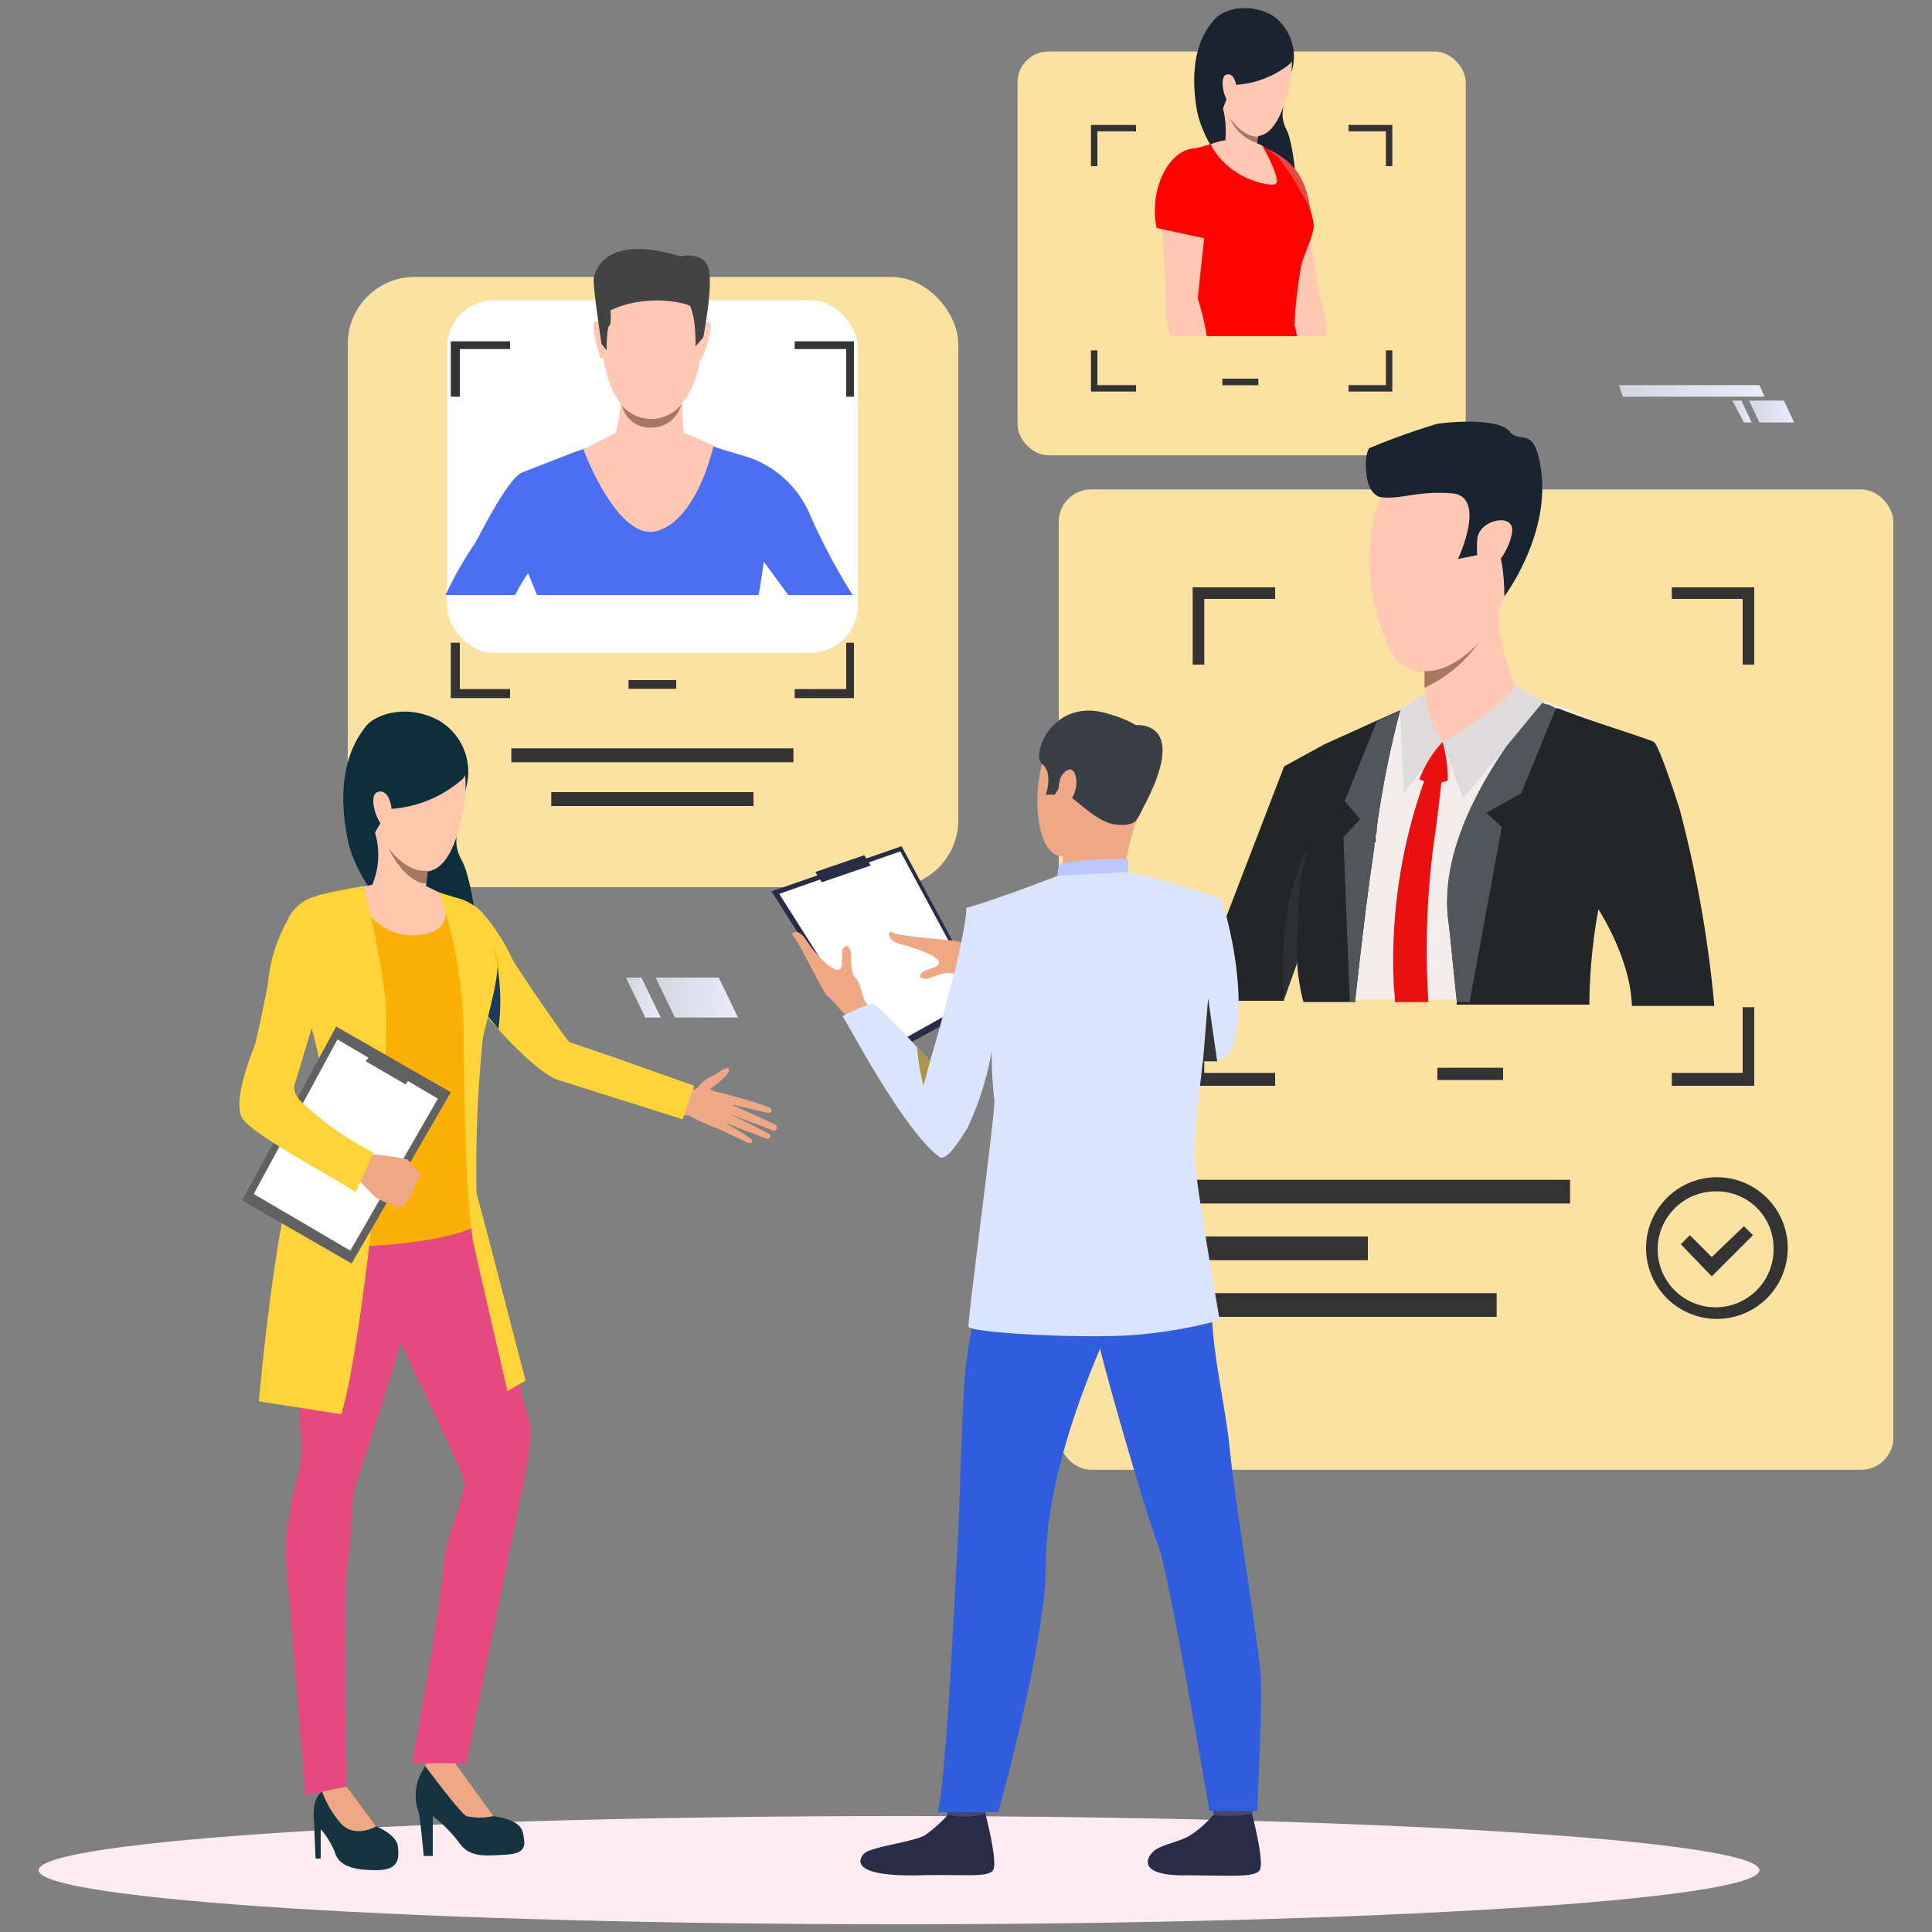<svg xmlns="http://www.w3.org/2000/svg" xmlns:xlink="http://www.w3.org/1999/xlink" viewBox="0 0 150 150"><rect x="0" y="0" width="150" height="150" fill="#808080" stroke="none"/><defs><style>.a{fill:#fce2a2;}.b{fill:#333;}.c{fill:#ffecf3;}.d{fill:#fff;}.e{fill:#4b6ef3;}.f{fill:#ffc8b3;}.g{fill:#434343;}.h{fill:#a77860;}.i{fill:#0e2d3d;}.j{fill:#163342;}.k{fill:#eea886;}.l{fill:#e64980;}.m{fill:#ffd43b;}.n{fill:#fab005;}.o{fill:#ffc7ae;}.p{fill:#183c59;}.q{fill:#616161;}.r{fill:#1a2330;}.s{fill:#eb4747;}.t{fill:#ff0303;}.u{fill:#393d63;}.v{fill:#f4ecea;}.w{fill:#242526;}.x{fill:#51565c;}.y{fill:#dddbdb;}.z{fill:#e81010;}.aa{fill:#2d3133;}.ab{fill:#292c47;}.ac{fill:#424773;}.ad{fill:#2f5ddd;}.ae{fill:#3a3f47;}.af{fill:#bac8ff;}.ag{fill:#323657;}.ah{fill:#dbe4ff;}.ai{fill:#ab9546;}.aj{opacity:0.95;}.ak{fill:url(#a);}.al{fill:url(#b);}.am{fill:url(#c);}.an{fill:url(#d);}.ao{fill:url(#e);}</style><linearGradient id="a" x1="135.81" y1="31.95" x2="139.34" y2="31.95" gradientUnits="userSpaceOnUse"><stop offset="0" stop-color="#d1d7e0"/><stop offset="1" stop-color="#ebebff"/></linearGradient><linearGradient id="b" x1="134.54" y1="31.95" x2="136.01" y2="31.95" xlink:href="#a"/><linearGradient id="c" x1="125.65" y1="30.33" x2="136.98" y2="30.33" xlink:href="#a"/><linearGradient id="d" x1="50.91" y1="77.42" x2="57.26" y2="77.42" xlink:href="#a"/><linearGradient id="e" x1="48.64" y1="77.42" x2="51.28" y2="77.42" xlink:href="#a"/></defs><title>unemployement-management</title><rect class="a" x="27" y="21.5" width="47.4" height="47.38" rx="5.2"/><rect class="b" x="39.7" y="58.1" width="21.9" height="1.08"/><rect class="b" x="42.8" y="61.5" width="15.7" height="1.08"/><rect class="a" x="82.2" y="38" width="64.8" height="76.11" rx="2.5"/><rect class="b" x="111.6" y="82.9" width="5.1" height="0.95"/><rect class="b" x="92" y="91.6" width="29.9" height="1.84"/><rect class="b" x="92" y="100.4" width="24.2" height="1.84"/><rect class="b" x="92" y="96" width="14.2" height="1.84"/><path class="b" d="M129.8,45.6v.9h5.5v5.1h.9v-6Zm-37.2,6h.9V46.5H99v-.9H92.6Zm42.7,26.6v5.1h-5.5v1h6.4V78.2Zm-41.8,0h-.9v6.1H99v-1H93.5Z"/><path class="b" d="M133.3,102.4a5.5,5.5,0,1,1,5.5-5.5A5.5,5.5,0,0,1,133.3,102.4Zm0-9.9a4.5,4.5,0,1,0,4.4,4.4A4.4,4.4,0,0,0,133.3,92.5Z"/><polygon class="b" points="132.9 99.1 130.5 96.6 131.2 95.9 132.9 97.6 135.4 95.2 136.1 95.9 132.9 99.1"/><path class="c" d="M136.6,145.2c0,2.3-29.9,4.2-66.8,4.2S3,147.5,3,145.2,32.9,141,69.8,141,136.6,142.9,136.6,145.2Z"/><rect class="d" x="34.7" y="23.3" width="31.9" height="27.4" rx="3.7"/><path class="e" d="M62.9,40a8,8,0,0,0-4.8-4.5l-2-.6-3-1h-5l-3.5,1.2h0l-4.1,1.6c-1.2.6-3.3,5-3.7,5.6a26.9,26.9,0,0,0-2.2,3.9H40a14,14,0,0,1,1-1.7l.7,1.7H58.9c.2-1.1.4-2.6.4-2.6l1.9,2.6h5A48,48,0,0,1,62.9,40Z"/><path class="f" d="M51.2,20.3s3.9.6,3.3,6.6-4,5.6-4.2,5.6-3.5.1-3.7-7.3C46.6,25.2,46.5,19.7,51.2,20.3Z"/><path class="f" d="M54.6,25.2s.4-.4.6,0a8.1,8.1,0,0,1-.7,2.6s0,.2-.1.1A22.8,22.8,0,0,1,54.6,25.2Z"/><path class="f" d="M46.7,25.1s-.4-.4-.6,0,.5,2.6.5,2.7h.2A24.4,24.4,0,0,0,46.7,25.1Z"/><path class="g" d="M54.6,26.2l-.6.7a14.2,14.2,0,0,0-.1-1.9,5.3,5.3,0,0,0-.3-1.2c0-.2-3.3-1.1-6.2.3,0,0,.1,1.1-.1,1.2s-.2,1.9-.2,1.9l-.4-.5s-.7-4.6-.6-5.1.8-3.5,6.7-1.7c0,0,1.8-.4,2.2.9S54.6,26.2,54.6,26.2Z"/><path class="f" d="M53.6,33.8l-.5-.2a15.3,15.3,0,0,1-.1-2.9s-4.9-1.2-4.8-.3a10.3,10.3,0,0,1-.4,3.2l-2.5,1.3s2.7,7.3,5.8,6.3,4.3-6.6,4.3-6.6Z"/><path class="h" d="M48.3,31.5a3,3,0,0,0,4.6-.1,2.4,2.4,0,0,1-2.4,1.8A2.2,2.2,0,0,1,48.3,31.5Z"/><path class="i" d="M34,55.9a4.6,4.6,0,0,1,2.2,5.2c-.8,3.8-1.1,4.3-.3,5.8s1.7,7.8,1,9S28.1,70.6,27,65.2s.7-7.9,1.4-8.8S31.5,54.6,34,55.9Z"/><path class="j" d="M32.9,144.1h.7V141a11,11,0,0,1,2,2c.8,1.2,1.9,1.1,3.6,1s1.6-.7,1.4-1.7-1.8-1.2-2.3-1.3-1.8-2.3-2.2-2.9a6.1,6.1,0,0,1-.9-1.4s-.3-1.2-1.8,0a3.8,3.8,0,0,0-.9,4C32.6,140.9,32.9,144.1,32.9,144.1Z"/><path class="k" d="M36.2,141a4.7,4.7,0,0,0,2.1,0l-3.1-4.3c-1.6-.9-2.2.4-2.2.4S35.6,140.6,36.2,141Z"/><path class="k" d="M52.8,84.6s1.1.2,1.4-.2a2.9,2.9,0,0,1,1.2-.9c.3-.1,1-.8,1.2-.5s-1.1,1.3-1.4,1.5,1.3.4,1.6.6-.1,2.7-1.1,2.5a12.3,12.3,0,0,1-2.2-1h-.8Z"/><path class="k" d="M56.5,85a29.6,29.6,0,0,1,3.3,1c.2.3.1.4-.2.4l-3-.7s3.5,1.5,3.7,1.7a.3.3,0,0,1-.2.4l-3.7-1.4a35.9,35.9,0,0,1,3.4,1.7c.1.1-.1.4-.3.3l-3.4-1.3a14.2,14.2,0,0,1,2.3,1.4c0,.2,0,.4-.6.1l-2.1-1Z"/><path class="j" d="M24.5,144.3h.4V142a7.1,7.1,0,0,1,1.1,1.8c.3,1.1,1.5,1.4,3.2,1.4s1.8-.8,1.7-1.8-1.7-1.6-1.7-1.6a23.6,23.6,0,0,1-2.3-3.1,2.2,2.2,0,0,0-1.9.4c-.9.7-.6,2.2-.6,2.6S24.5,144.3,24.5,144.3Z"/><path class="l" d="M25.8,90.9a16.6,16.6,0,0,0-2.7,6c-.6,3.3.3,14.2.3,15.8s-1.5,5.6-1.2,8.6,1.5,18.1,1.5,18.1l3.2-.7s-.2-15.3,0-16.6.5-5.9.6-6.4,4.8-14.3,4.8-16.6S30.8,87.1,25.8,90.9Z"/><path class="l" d="M36.3,92s3.5,13.2,3.9,15,1,3.4,1,4.1a26.2,26.2,0,0,1-.7,4.7l-4.3,21.1H32s2.3-12.7,2.4-15.1,1.9-6,1.6-7-6.1-13.1-6.1-13.1S25.7,88.2,36.3,92Z"/><path class="k" d="M29.2,141.8l-2.3-3.1-1.9.4a8.3,8.3,0,0,0,1.4,2.4C27.5,142.8,29.2,141.8,29.2,141.8Z"/><path class="m" d="M34.9,69.6a4.3,4.3,0,0,1,2.5,1.2,16,16,0,0,1,2.4,3.7c.3.6,4.2,6.3,4.4,6.4l3.5,1.2,6.2,2.2L53,86.9l-9.5-3c-2.4-.6-7.8-7.5-7.8-7.5S31.7,71.7,34.9,69.6Z"/><path class="n" d="M32.4,68.6l2.5,1c.7.1,3.1,3.3,3.6,4.5s0,2.9-.9,5-.1,2.8-.5,4.9a83.2,83.2,0,0,0-.2,11c.1,1.1-12,2.9-14.4.8,0,0,1.6-7,3.5-9,.5-.5.4-3.3.1-4.1s-3.4-6-3.4-6-.3-5.5,1.1-6.6,4.5-1.2,5.1-1.4A9.7,9.7,0,0,1,32.4,68.6Z"/><path class="o" d="M33.3,66.4a6.8,6.8,0,0,0-.1,1.2c0,.3-.1.6-.1.9a22.7,22.7,0,0,0-.1,2.4s-1.9,1.9-4.1-2.2a6,6,0,0,0,.2-4.1C28.4,62.3,33.3,66.4,33.3,66.4Z"/><path class="p" d="M38.7,79.9a16.7,16.7,0,0,0-.1-5,12.6,12.6,0,0,1-.8,3.9Z"/><path class="o" d="M27.4,69s1.4,3.9,5,3.6,1.7-3.3,1.7-3.3l-1.2-.6h-4Z"/><path class="m" d="M34.1,69.3A35.2,35.2,0,0,1,36,79.9c0,5.3.2,14.1.8,16.8S39.4,108,39.4,108l1.4-.8S37.3,93.6,37,92.7a98,98,0,0,1,.5-12.2c.2-.9,1.3-4.8,1.1-5.8a9.2,9.2,0,0,0-3.5-5.1Z"/><path class="m" d="M28.2,68.8a62.2,62.2,0,0,1,1.7,8.6c.6,4.9-1.8,27.3-3.4,32.4l-6.4-1S21.5,92.9,23.3,90s2.5-5.4.5-11.4.9-9.1.9-9.1Z"/><polygon class="q" points="35 84.8 27.3 98.1 18.8 93.2 26.1 79.7 35 84.8"/><polygon class="d" points="34 85.3 27.2 97.1 19.7 92.7 26.2 80.7 34 85.3"/><polygon class="q" points="31.5 84.2 32 83.4 29 81.6 28.4 82.4 31.5 84.2"/><path class="k" d="M31.2,93.7h-.5l-.5-.3H30l-.8-.4a19.3,19.3,0,0,1-1.5-1.6l.5-.9.4-.9a18.1,18.1,0,0,1,2.9.4h.1a2.2,2.2,0,0,1,.5.6,1.5,1.5,0,0,1,.5.6.6.6,0,0,1-.3.6,1.7,1.7,0,0,1-.3.7.8.8,0,0,1-.4.7S31.5,93.6,31.2,93.7Z"/><path class="m" d="M26,69.6a3.2,3.2,0,0,0-3.7,1.9,12.1,12.1,0,0,0-1.5,4.9c-.2,1.1-.9,4.4-1,4.7s-1.8,4.3-1,5.7,8.8,5.5,8.8,5.8L29,89.5a27.6,27.6,0,0,1-3.8-2.4c-.9-.9-2.7-1.8-2.3-3s1.7-5.8,2-6.4S27.9,70.4,26,69.6Z"/><path class="o" d="M33.6,56.3s4.1,1.3,1.9,8.5-7.9-.9-7.3-5.2S33.6,56.3,33.6,56.3Z"/><path class="i" d="M35.9,60.5a9.4,9.4,0,0,1-5.5,2.3A8.3,8.3,0,0,0,29,64.9s-3.1-5.2.7-8.4S37.3,59.2,35.9,60.5Z"/><path class="o" d="M30.4,62.9c0-.5-.3-1.7-1.1-1.4s.1,2.8.6,2.6S30.5,64.1,30.4,62.9Z"/><path class="h" d="M33.2,67.6c0,.3-.1.6-.1.9s-1.8-.1-3-2.8C30.1,65.8,31.5,67.8,33.2,67.6Z"/><rect class="a" x="79" y="4" width="34.8" height="31.35" rx="2.4"/><rect class="b" x="94.9" y="29.4" width="2.8" height="0.51"/><path class="r" d="M98.8,1.2a3.9,3.9,0,0,1,1.5,4.3c-.7,3-1,3.4-.4,4.6s1.1,6.3.5,7.2-6.8-4.5-7.5-8.9.8-6.2,1.4-6.9S96.8.1,98.8,1.2Z"/><path class="f" d="M103,26.1h-2.4c-.1-1.2-.2-2-.2-2.1s-2.4-6.6-2.6-7.1a10.2,10.2,0,0,1-1.2-3.2c-.1-1.3,1.6-1.9,1.6-1.9,2.3.5,3.1,3.7,3.1,3.7s.9,6.5,1.4,8.3A10.7,10.7,0,0,1,103,26.1Z"/><path class="s" d="M101.8,17l-3.6,1.5s-3.2-8.1-.5-7.2S101.6,13.9,101.8,17Z"/><path class="t" d="M101,20.8a34.4,34.4,0,0,0-.5,4.5c.1.1.1.4.2.8H92.1a18.5,18.5,0,0,0,.6-2c.4-1.4,0-1.7-.2-2.8s-.4-1.3-.7-2.2l-.3-1a14.3,14.3,0,0,1-.6-3c-.6-3.3,2-3.6,2-3.6l2.5-.7,2.6.5.6.4h0l.6.5a19.4,19.4,0,0,1,1.4,2l.5.9a5.1,5.1,0,0,1,.9,2.4C102,18.3,101.1,20,101,20.8Z"/><path class="f" d="M98,11.3s1.6,2.8,1,3-3.7-.5-5-3.1A5.1,5.1,0,0,1,98,11.3Z"/><path class="f" d="M97.8,12.6s-1.4.6-2.7-1.4a7.4,7.4,0,0,0-.4-3.6c-.8-1.3,3.2,1.6,3.2,1.6a2.4,2.4,0,0,0-.1.7,1.5,1.5,0,0,0-.1.7,1.3,1.3,0,0,0-.1.6A3.2,3.2,0,0,0,97.8,12.6Z"/><path class="u" d="M94.2,15.7c-.3,1.5-2.4,3.4-2.4,3.4l-.3-1A11.8,11.8,0,0,0,94.2,15.7Z"/><path class="f" d="M93.7,16.9c-.1.5-.7,6.1-.7,6.3a19.4,19.4,0,0,1,.7,2.9H90.9a5.3,5.3,0,0,1-.4-2.2A63.3,63.3,0,0,0,90,16s-.5-3.6,2.5-4.1c0,0,1.8.3,1.9,1.6A11.8,11.8,0,0,1,93.7,16.9Z"/><path class="t" d="M89.8,17.7l3.7.8s3-5.7.3-6.8S89.1,14.5,89.8,17.7Z"/><path class="f" d="M98.4,1.6s3.3,1.2,1.2,6.8S93.4,7.4,94,4,98.4,1.6,98.4,1.6Z"/><path class="r" d="M100.1,5a7.5,7.5,0,0,1-4.4,1.6s-.7,1.6-.8,2-2.7-4.6.4-7S101.3,4,100.1,5Z"/><path class="f" d="M96,6.9c0-.4-.2-1.3-.8-1.1s-.1,2.2.3,2.1S96,7.9,96,6.9Z"/><path class="h" d="M97.6,11.1a3.4,3.4,0,0,1-2.1-1.9c1.2,1.6,2.2,1.4,2.2,1.4A.9.9,0,0,0,97.6,11.1Z"/><path class="b" d="M104.7,9.7v.5h2.9v2.7h.5V9.7Zm-20,3.2h.5V10.2h3V9.7H84.7Zm22.9,14.3v2.7h-2.9v.5h3.4V27.2Zm-22.4,0h-.5v3.2h3.5v-.5h-3Z"/><rect class="b" x="48.8" y="52.8" width="3.7" height="0.68"/><path class="b" d="M61.7,26.5v.6h4v3.7h.6V26.5ZM35,30.8h.7V27.1h3.9v-.6H35ZM65.7,49.9v3.6h-4v.7h4.6V49.9Zm-30,0H35v4.3h4.6v-.7H35.7Z"/><path class="v" d="M133,77.8h-3.1c0-.2-.1-.3-.1-.4-.9-2.1-5.7-7.2-5.7-7.2h0a74.1,74.1,0,0,0-1.7,7.4H101.3a1.9,1.9,0,0,0-.2-.8c-.1-.8-.3-1.5-.4-2.2h0v-.4a23.4,23.4,0,0,1-.1-3.5c0,.1-.4,1.7-1,3.6s-.6,2.3-1,3.4h-5l6.3-18.1,2.9-1.4,4-2.2,1.9-.9h0l1.6-.7h.4l6.5-.6h.4l2,.7h.6l.6.3h.2a39.6,39.6,0,0,1,5.2,2.4,37.8,37.8,0,0,1,2.9,5.3A154.7,154.7,0,0,1,133,77.8Z"/><path class="f" d="M117.6,53.2c-.1,2.8-5.6,4.4-5.6,4.4s-2.3-2.9-1.7-3.2.3-.5.3-1V52.1a.8.8,0,0,1-.1-.3l1.8-1.8c1.8-1.7,4.2-4,4.2-3.1s0,.1-.1.2C116,49.1,117.6,53.2,117.6,53.2Z"/><path class="h" d="M115.4,49h0a3,3,0,0,1-.6.9,10.6,10.6,0,0,1-4.2,3.5V52.1H110a16.4,16.4,0,0,1,1.2-1.8l1.1-.3Z"/><path class="f" d="M116.5,47l-1.1,2h0a2,2,0,0,1-.6.9c-.9,1-2.6,2.3-4.2,2.2H110a3,3,0,0,1-1.9-1.3c-3.4-6.8-.9-12.2-.9-12.2s9.3-2.7,10.8.1S117.6,44.5,116.5,47Z"/><path class="r" d="M107.2,38.6s-.9-.1-1.1-1.7.2-2.1.2-2.1a53.7,53.7,0,0,1,5.3-1.9c1.4-.2,4.8-.4,5.6.6s1.9-.5,2.4,2.7c.9,5.2-2.8,10.1-2.8,10.1s0-3.3-.7-3.8-1.4.6-1.4.6l-1.5.3s2.3-4.9-.5-5.1S108.8,38.8,107.2,38.6Z"/><path class="f" d="M114.7,41.8c.2-1.5,2.9-2,2.7-.5s-1.5,3.1-2.1,3S114.6,42.9,114.7,41.8Z"/><path class="w" d="M130.4,62.8c-.9-2.8-1.7-5-2-5.2s-5.2-1.7-7.4-2.6h-.2l-.6-.3h-.6a35.4,35.4,0,0,0-2.4,3.1c-2.3,3.3-5.2,8.5-4.8,13.3.2,1.5.4,3.8.7,6.3v.6h10.3a42.1,42.1,0,0,1,.7-7.4h0s2.5,3.8,2.6,7.5h6.4A92.4,92.4,0,0,0,130.4,62.8Z"/><path class="w" d="M108.7,55.2a73.8,73.8,0,0,0-1.8,9h0a2,2,0,0,1-.1.7h0v.5h-.1v.3c0,.3-.1.6-.1.8-.4,2.6-.9,6.8-1.4,11.3h-4a15.7,15.7,0,0,1-.5-3.2h0l-1,2.8v.3h-7l7-18.2,3.1-1.7,4.2-1.9,1.8-.8Z"/><path class="x" d="M118.1,61.6l-2.7,1.5,1.2,1.1-2.5,13.6h-1c-.3-2.8-.5-5.2-.7-6.9-.7-7.5,6.8-15.9,7.2-16.4l1.2.5Z"/><path class="x" d="M108.7,55.1a83.9,83.9,0,0,0-2.1,11.4c-.4,2.6-.9,6.8-1.4,11.3h-.4L104.3,65l1.3-1.4-1.2-1.4,2.5-6.2,1.8-.8Z"/><path class="y" d="M119.8,54.5l-2.2-1.3s-.1,1.2-5.6,4.4l1.6,4.4Z"/><path class="y" d="M110.6,53.8a9,9,0,0,0,1.4,3.8l-3,4-.3-6.5Z"/><path class="z" d="M112,57.6a10.3,10.3,0,0,1,.4,3,2.7,2.7,0,0,1-2.2-.1A8.8,8.8,0,0,1,112,57.6Z"/><path class="z" d="M111.3,65.6a63.5,63.5,0,0,0-.4,12.2h-2.6c0-.6-.1-1.1-.1-1.6a41.4,41.4,0,0,1,2.5-15.9l1.3-.4S111.6,63.7,111.3,65.6Z"/><path class="aa" d="M100.8,70.8c-.1,2-.1,3.8-.1,3.8h0v.2h0l-1,2.8c-.1-1.1-.1-2.1-.1-3.1.1-5.6,1.9-8.6,1.9-8.6A19.9,19.9,0,0,0,100.8,70.8Z"/><polygon class="ab" points="76.5 77.8 68.2 82.3 59.9 69.2 70 65.7 76.5 77.8"/><polygon class="d" points="76 77.4 68.3 81.7 60.5 69.4 69.9 66.1 76 77.4"/><path class="k" d="M78.9,75.1,76.8,74l-2.4-.9c-.1-.1-4.8-.4-5.1-.7s-.6.6.6.9,2.9.9,3,1.4-1.2.5-1.4.9.1.3.3.4,1.6-.7,2.2-.4,1.6-.1,2,0l2.8,1Z"/><path class="k" d="M67.8,80.7A22.6,22.6,0,0,0,66,79.2c-.5-.5-1.6-1.8-1.8-1.9s-2.3-4.4-2.6-4.6.3-.8,1,.3,2,2.4,2.5,2.3.1-1.4.4-1.7.3-.1.5.1-.1,1.7.4,2.2.5,1.5.8,1.9l2,2.3Z"/><path class="ac" d="M94,139.1s.2,1.8.3,2.1,2.9-.2,2.9-.2l.2-2.1S94.3,138.8,94,139.1Z"/><path class="ab" d="M94.2,140.9a7.8,7.8,0,0,1-1.8,1.6c-.8.5-2.2.7-2.8,1.2s-1.3,1.9,2.3,1.9,5.5.2,5.9-.4-.6-4.4-.6-4.4A8.2,8.2,0,0,1,94.2,140.9Z"/><path class="ac" d="M73.3,139.1s.3,1.8.3,2.1,2.9-.2,2.9-.2l.2-2.1S73.7,138.8,73.3,139.1Z"/><path class="ab" d="M73.6,140.9a11.3,11.3,0,0,1-1.8,1.6c-.9.5-4.2.9-4.7,1.4s-1,1.8,4.2,1.7c3.6-.1,5.4.2,5.8-.4s-.6-4.4-.6-4.4A5.5,5.5,0,0,1,73.6,140.9Z"/><path class="ad" d="M91.6,92.3s2.7,4.3,2.5,8.2,1,8.1,1.4,12.2,2.3,15.3,2.4,17.7-.3,10.2-.3,10.2H93.9s-3.2-18.8-4-20.7-4.8-15.6-4.9-17.1S91.6,92.3,91.6,92.3Z"/><path class="ad" d="M77.3,92.8s-2,10.7-2.3,13.1-.5,11.6-.6,13-.9,19.5-1.6,21.8h4.7s3.7-13.1,3.7-19.3,2.8-13.5,4.6-17.6,6-4.2,7.2-11.8C93,92,78.8,90.4,77.3,92.8Z"/><path class="k" d="M87.1,56s-3.7-1.3-5.4,1.4-1.5,8.4.4,9,4.6.4,5.5-1.4a13.2,13.2,0,0,0,1.7-5.9A3.6,3.6,0,0,0,87.1,56Z"/><path class="k" d="M82.5,66.6a3.7,3.7,0,0,1-.1,1.4c-.3.5,4.7.5,4.7.5a37.2,37.2,0,0,1,1.1-4.8C89,61.4,82.5,66.6,82.5,66.6Z"/><path class="ae" d="M88.2,63.7s-.3.5-1.7.3-3.1-2.1-3.7-2.3-.6-.5-.6-.5l-.3.5h-.7s.6-1.7-.3-2.4.9-5.4,5.4-3.8c0,0,3.5.9,3.3,2.9S89,62.7,88.2,63.7Z"/><path class="af" d="M82.1,68s0-1,.4-1a28.5,28.5,0,0,1,5.1-.3v1S86.6,68.4,82.1,68Z"/><path class="k" d="M82.3,60.5c.1-.4.9-1.3,1.2-.3s-.4,2.4-.9,2.2S82.1,61.3,82.3,60.5Z"/><path class="ag" d="M65.3,78.9h0Z"/><path class="ah" d="M94.7,102.5a36,36,0,0,1-6.1,1.1c-3.8.4-13.3-.1-13.4-.6s2.1-16.7,2-17.6a29.9,29.9,0,0,1-.2-3.8,23.3,23.3,0,0,1-1.9,6c-.4.6-1.6,2.7-2.2,2.2C70,87.6,65.6,79,65.4,78.9a16,16,0,0,1,2.3-1c.2-.1,2.3,2.1,3.5,3.4l1,1.1c.3-.9,1.7-6,2.1-7.7.9-4,.7-4.2.7-4.2,2.8-.8,7.1-2.5,7.1-2.5l5.5-.3a58.8,58.8,0,0,1,7.2,2.1c.2.1.2,4.6.7,5.7l-1.7,3.6s-.9,6.9-1.1,10.1C92.6,90.6,94.7,102.5,94.7,102.5Z"/><path class="ah" d="M95.7,81.3c-.1.5-.8.9-1.2,1.1H93.4l-3.8-.7s-.9-9.6,5.2-11.9C94.9,69.8,97.1,77,95.7,81.3Z"/><path class="b" d="M94.5,82.4H93.4l.4-4.9Z"/><path class="ai" d="M72.2,82.4l-.5,1.9a17.7,17.7,0,0,1-.5-3Z"/><path class="ae" d="M88.1,56.3s4.8-.6.1,7.4Z"/><polygon class="ab" points="63.8 68.5 63.3 67.7 67.1 66.4 67.6 67.2 63.8 68.5"/><polygon class="ak" points="136.6 32.8 139.3 32.8 138.5 31.1 135.8 31.1 136.6 32.8"/><polygon class="al" points="135.4 32.8 136 32.8 135.2 31.1 134.5 31.1 135.4 32.8"/><polygon class="am" points="126 30.8 137 30.8 136.6 29.9 125.7 29.9 126 30.8"/><polygon class="an" points="52.4 79 57.3 79 55.8 75.9 50.9 75.9 52.4 79"/><polygon class="ao" points="50.1 79 51.3 79 49.8 75.9 48.6 75.9 50.1 79"/></svg>
